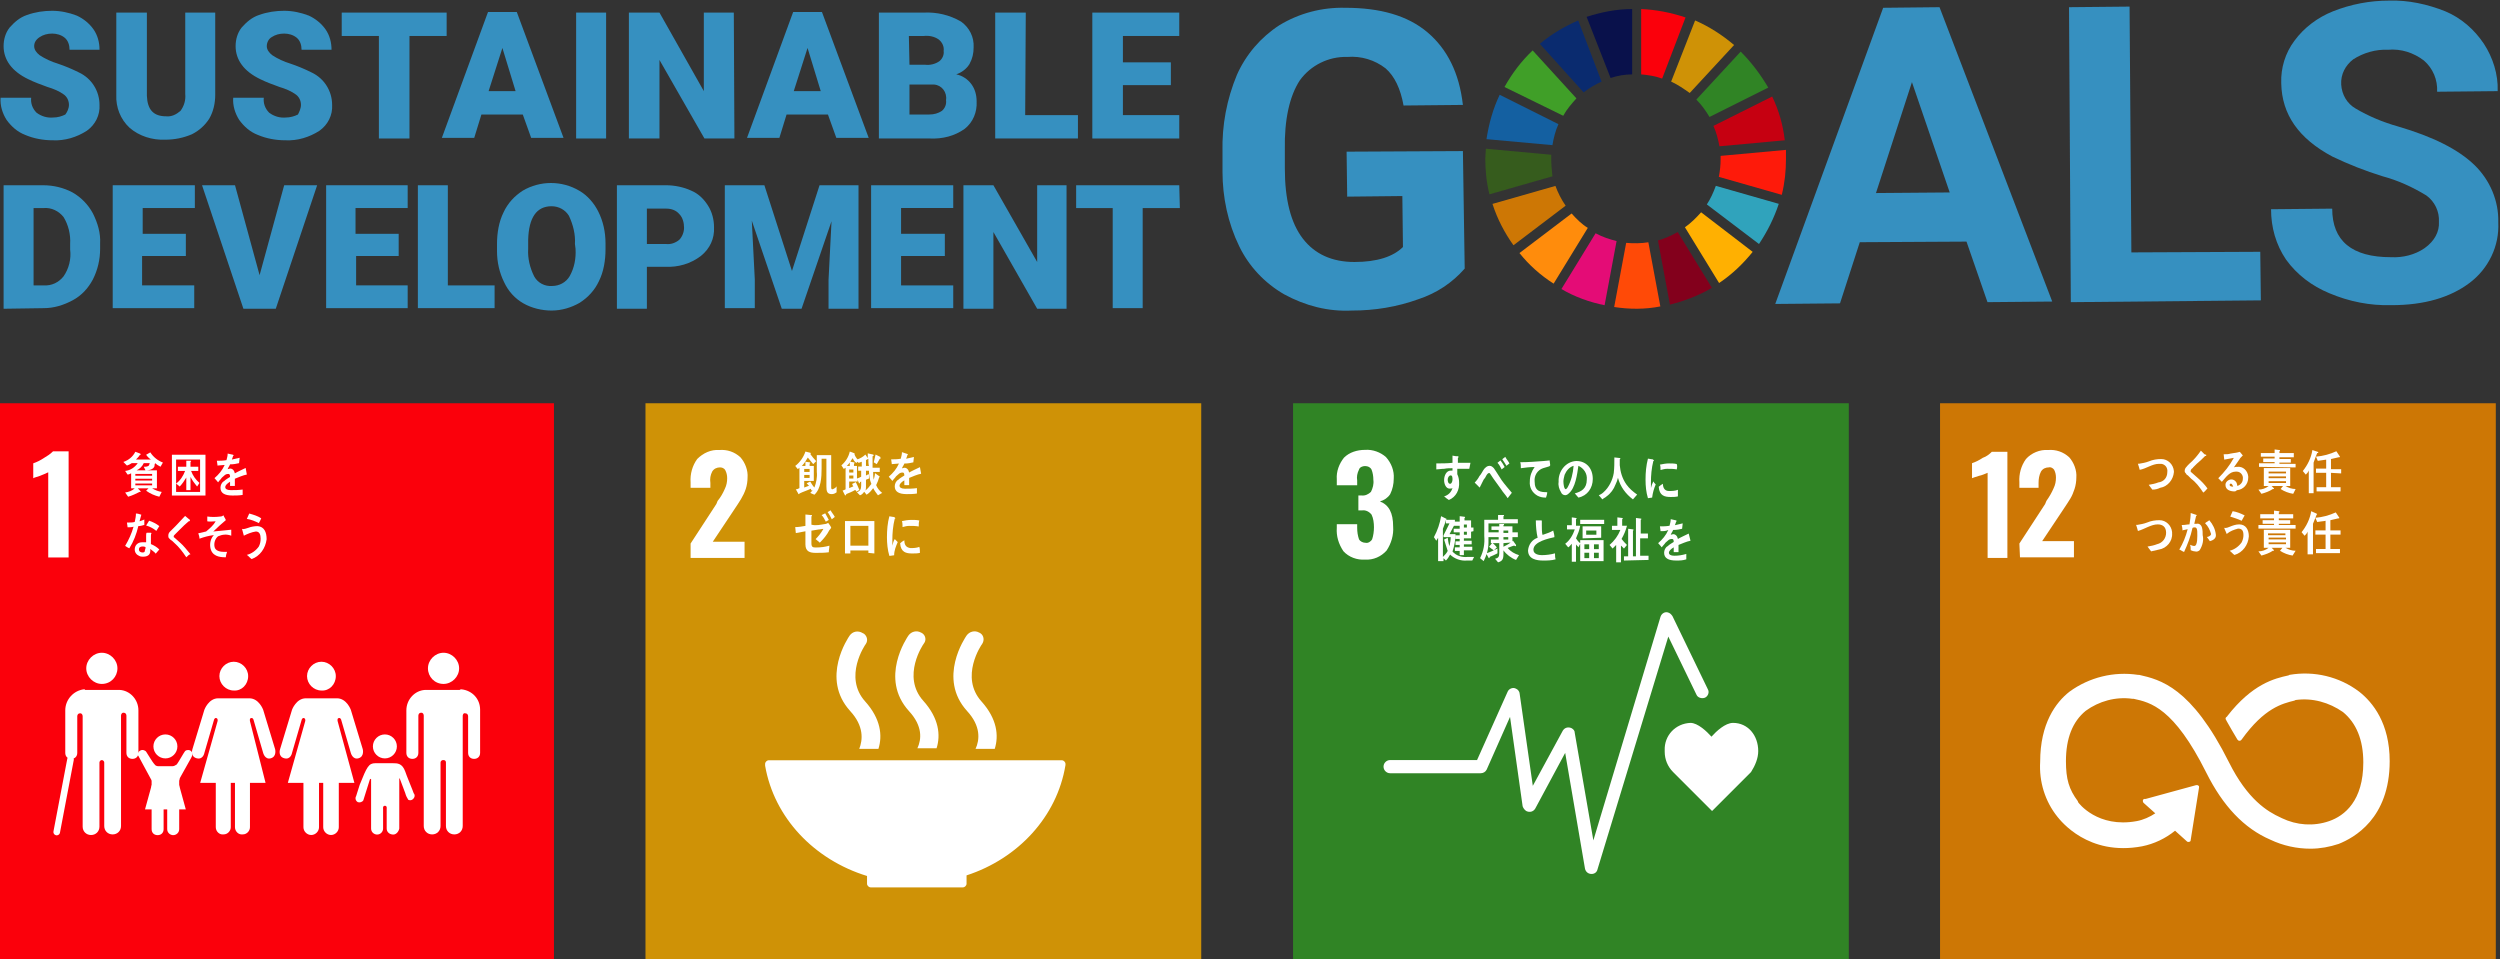 <?xml version="1.0" encoding="utf-8"?>
<!-- Generator: Adobe Illustrator 26.3.1, SVG Export Plug-In . SVG Version: 6.00 Build 0)  -->
<svg version="1.1" id="solution_sdgs" xmlns="http://www.w3.org/2000/svg" xmlns:xlink="http://www.w3.org/1999/xlink" x="0px"
	 y="0px" width="417px" height="160px" viewBox="0 0 417 160" style="enable-background:new 0 0 417 160;" xml:space="preserve">
<rect x="0" y="0" width="417" height="160" fill="#333333" stroke="none"/>
<style type="text/css">
	.st0{fill:#FB000B;}
	.st1{fill:#FFFFFF;}
	.st2{fill:none;stroke:#FFFFFF;stroke-width:1.104;stroke-linecap:round;stroke-miterlimit:10;}
	.st3{fill:#CF9206;}
	.st4{fill:#308425;}
	.st5{fill:#CD7705;}
	.st6{fill:#3690C0;}
	.st7{fill:#C60011;}
	.st8{fill:#FE1A0A;}
	.st9{fill:#30A3BC;}
	.st10{fill:#409F28;}
	.st11{fill:#365C1D;}
	.st12{fill:#FFB001;}
	.st13{fill:#FF8C0C;}
	.st14{fill:#1460A1;}
	.st15{fill:#83001C;}
	.st16{fill:#FF4A07;}
	.st17{fill:#E40C76;}
	.st18{fill:#09114B;}
	.st19{fill:#0A2B6F;}
</style>
<g id="sdgs_icon_1" transform="translate(46.535 114.324)">
	<g id="グループ_91" transform="translate(-46.535 -46.661)">
		<rect id="長方形_98" x="0" y="-0.4" class="st0" width="92.4" height="92.7"/>
		<g id="グループ_82" transform="translate(5.546 8.117)">
			<path id="パス_44" class="st1" d="M2.5,3C2.1,3.2,1.6,3.4,1.1,3.6C0.5,3.8,0.1,3.9,0,4V1.5c0.6-0.2,1.2-0.5,1.8-0.9
				C2.3,0.3,2.8,0,3.3-0.5h2.6v17.7H2.5V3z"/>
		</g>
		<g id="グループ_83" transform="translate(68.282 41.917)">
			<path id="パス_45" class="st1" d="M3.1,1.9c0-1.4,1.2-2.6,2.6-2.6c1.4,0,2.6,1.2,2.6,2.6c0,1.4-1.2,2.6-2.6,2.6
				C4.2,4.5,3.1,3.3,3.1,1.9"/>
			<path id="パス_46" class="st1" d="M8.7,5.4c1.8,0.2,3.1,1.6,3.1,3.4V16c0,0.6-0.4,1-1,1c-0.6,0-1-0.4-1-1c0,0,0,0,0-0.1V9.9
				c0-0.2-0.1-0.5-0.5-0.5C9,9.3,8.9,9.7,8.9,9.8v18.4c0,0.8-0.6,1.4-1.4,1.4c-0.8,0-1.4-0.6-1.4-1.4V17.6c0-0.2-0.1-0.4-0.4-0.4
				c0,0,0,0-0.1,0l0,0c-0.2,0-0.4,0.2-0.4,0.4c0,0,0,0,0,0v10.6c0,0.8-0.6,1.4-1.4,1.4c-0.8,0-1.4-0.6-1.4-1.4c0,0,0,0,0,0V9.8
				c0-0.2-0.1-0.5-0.4-0.5c-0.4,0-0.5,0.3-0.5,0.5V16c0,0.6-0.4,1-1,1c-0.6,0-1-0.4-1-1c0,0,0,0,0-0.1V8.9c0-1.8,1.4-3.3,3.1-3.4
				c0.1,0,0.1,0,0.2,0h5.6C8.5,5.4,8.6,5.4,8.7,5.4"/>
		</g>
		<g id="グループ_84" transform="translate(46.913 43.415)">
			<path id="パス_47" class="st1" d="M9.1,1.7c0-1.3-1.1-2.4-2.4-2.4c-1.3,0-2.4,1.1-2.4,2.4c0,1.3,1.1,2.4,2.4,2.4c0,0,0,0,0,0
				C8,4.2,9.1,3.1,9.1,1.7"/>
			<path id="パス_48" class="st1" d="M1.8,7.3l-2,6.6c0,0-0.4,1.2,0.7,1.5s1.3-0.9,1.3-0.9L3.4,9c0,0,0.1-0.4,0.4-0.3S4,9.2,4,9.2
				L1.1,19.5h2.6v7.4c0,0.7,0.6,1.3,1.3,1.3c0.7,0,1.3-0.6,1.3-1.3v-7.4H7v7.4c0,0.7,0.6,1.3,1.3,1.3c0.7,0,1.3-0.6,1.3-1.3v-7.4
				h2.6L9.4,9.2c0,0-0.1-0.5,0.2-0.5C9.9,8.6,10,9,10,9l1.6,5.5c0,0,0.3,1.2,1.3,0.9s0.7-1.5,0.7-1.5l-2-6.6c0,0-0.7-1.9-2.3-1.9
				H4.1C2.5,5.4,1.8,7.3,1.8,7.3"/>
		</g>
		<g id="グループ_85" transform="translate(32.193 43.415)">
			<path id="パス_49" class="st1" d="M9.2,1.7c0-1.3-1.1-2.4-2.4-2.4c-1.3,0-2.4,1.1-2.4,2.4c0,1.3,1.1,2.4,2.4,2.4
				C8.1,4.2,9.2,3.1,9.2,1.7"/>
			<path id="パス_50" class="st1" d="M1.9,7.3l-2,6.6c0,0-0.4,1.2,0.7,1.5s1.3-0.9,1.3-0.9L3.5,9c0,0,0.1-0.4,0.4-0.3
				s0.2,0.5,0.2,0.5L1.2,19.5h2.6v7.4c0,0.7,0.6,1.3,1.3,1.2c0.7,0,1.2-0.6,1.2-1.2v-7.4h0.7v7.4c0,0.7,0.6,1.3,1.3,1.2
				c0.7,0,1.2-0.6,1.2-1.2v-7.4h2.6L9.5,9.2c0,0-0.1-0.5,0.2-0.5C10,8.6,10.1,9,10.1,9l1.6,5.5c0,0,0.3,1.2,1.3,0.9s0.7-1.5,0.7-1.5
				l-2-6.6c0,0-0.7-1.9-2.3-1.9H4.2C2.6,5.4,1.9,7.3,1.9,7.3"/>
		</g>
		<g id="グループ_86" transform="translate(59.699 55.54)">
			<path id="パス_51" class="st1" d="M4.5,3.3c1.1,0,2-0.9,2-2c0-1.1-0.9-2-2-2c-1.1,0-2,0.9-2,2C2.5,2.4,3.4,3.3,4.5,3.3
				C4.5,3.3,4.5,3.3,4.5,3.3"/>
			<path id="パス_52" class="st1" d="M-0.3,9.6c-0.2,0.3-0.1,0.8,0.3,1c0,0,0,0,0,0c0.3,0.1,0.7,0,0.9-0.3l1.1-3.5
				c0,0,0.2-0.2,0.2,0V15h0c0,0.6,0.5,1,1,1c0.6,0,1-0.5,1-1v-3.3c0,0-0.1-0.5,0.3-0.5s0.3,0.5,0.3,0.5V15c0,0.6,0.5,1,1.1,1
				c0.5,0,0.9-0.5,1-1V6.7C6.9,6.5,7,6.7,7,6.7l0.9,2.4C8,9.5,8.2,9.9,8.4,10.2c0.4,0.2,0.8,0,1-0.4c0,0,0,0,0,0
				c0.1-0.2,0.1-0.5-0.1-0.7l0,0c0-0.1-1.3-3.2-1.4-3.6C7.4,4.1,6.6,4.1,5.8,4.1c-0.8,0-1.3,0-1.3,0s-0.5,0-1.6,0
				c-1.1,0-1.4,0.6-2.6,3.6C0.2,8.1-0.3,9.5-0.3,9.6L-0.3,9.6z"/>
		</g>
		<g id="グループ_88" transform="translate(9.561 41.917)">
			<g id="グループ_87" transform="translate(1.426)">
				<path id="パス_53" class="st1" d="M8.6,1.9c0-1.4-1.2-2.6-2.6-2.6c-1.4,0-2.6,1.2-2.6,2.6c0,1.4,1.2,2.6,2.6,2.6
					C7.5,4.5,8.6,3.3,8.6,1.9"/>
				<path id="パス_54" class="st1" d="M3,5.4C1.3,5.6-0.1,7.1-0.1,8.9V16c0,0.6,0.4,1,1,1s1-0.4,1-1V9.9c0-0.2,0.1-0.5,0.5-0.5
					c0.3,0,0.4,0.3,0.4,0.5v18.4c0,0.8,0.6,1.4,1.4,1.4c0.8,0,1.4-0.6,1.4-1.4c0,0,0,0,0,0V17.6c0-0.2,0.2-0.4,0.4-0.4c0,0,0,0,0,0
					l0,0c0.2,0,0.4,0.2,0.4,0.4c0,0,0,0,0,0v10.6c0,0.8,0.6,1.4,1.4,1.4c0.8,0,1.4-0.6,1.4-1.4V9.8c0-0.2,0.1-0.5,0.4-0.5
					c0.4,0,0.5,0.3,0.5,0.5V16c0,0.6,0.4,1,1,1c0.6,0,1-0.4,1-1V8.9c0-1.8-1.4-3.3-3.1-3.4c-0.1,0-0.1,0-0.2,0H3.2
					C3.2,5.4,3.1,5.4,3,5.4"/>
			</g>
			<line id="線_1" class="st2" x1="2.2" y1="17.1" x2="-0.1" y2="29.2"/>
		</g>
		<g id="グループ_89" transform="translate(23.19 55.54)">
			<path id="パス_55" class="st1" d="M1.2,2.2C1,1.9,0.5,1.8,0.2,2C0,2.1-0.2,2.3-0.2,2.6c0,0.1,0,0.2,0.1,0.3l2,3.7
				C2,6.8,2.1,6.9,2.1,7.1v8l0,0c0,0.6,0.4,1,1,1s1-0.4,1-1v-3.1c0,0-0.1-0.4,0.3-0.4s0.3,0.4,0.3,0.4v3.1c0,0.6,0.5,1,1,1
				c0.5,0,1-0.4,1-1v-8c0-0.2,0.1-0.3,0.1-0.5l1.9-3.4C8.8,3,8.9,2.8,8.9,2.6c0-0.4-0.3-0.7-0.7-0.7C7.9,1.9,7.7,2,7.6,2.2h0
				c-0.1,0.1-1,1.7-1.3,2.1C6.1,4.4,5.9,4.6,5.6,4.6H3.2c-0.2,0-0.5-0.1-0.6-0.3C2.2,3.9,1.3,2.3,1.2,2.2L1.2,2.2z"/>
			<path id="パス_56" class="st1" d="M4.4,3.3c1.1,0,2-0.9,2-2c0-1.1-0.9-2-2-2c-1.1,0-2,0.9-2,2l0,0C2.4,2.4,3.3,3.3,4.4,3.3
				C4.4,3.3,4.4,3.3,4.4,3.3"/>
			<path id="パス_57" class="st1" d="M4.4,6.1l2.3,1.7l1.1,4H1l1.1-4L4.4,6.1z"/>
		</g>
		<g id="グループ_90" transform="translate(20.774 8.191)">
			<path id="パス_58" class="st1" d="M6,2C5.6,1.8,5.3,1.6,5.1,1.4C5,1.6,5,1.7,5,1.9C4.8,2.5,4,2.6,3.5,2.6L3.2,2
				C3.5,2,4,2,4.1,1.7c0-0.1,0.1-0.2,0.1-0.3h-1C3,1.9,2.5,2.4,2,2.6h3.4v3H4.6c0.5,0.3,1,0.5,1.6,0.6L5.8,7C5,6.8,4.3,6.5,3.6,6
				l0.4-0.4H2.2L2.6,6c0,0,0.1,0.1,0.1,0.1c0,0.1-0.1,0.1-0.1,0.1c0,0-0.1,0-0.1,0C1.9,6.5,1.3,6.8,0.6,7L0.1,6.3
				C0.7,6.2,1.3,6,1.7,5.6H1.1V3.1C0.9,3.2,0.7,3.3,0.5,3.3L0.1,2.7c0.9-0.1,1.6-0.6,2.1-1.3h-1C0.9,1.6,0.7,1.7,0.4,1.8l-0.6-0.6
				c0.9-0.3,1.6-0.9,2-1.7l0.8,0.3c0,0,0.1,0.1,0.1,0.1c0,0.1-0.1,0.1-0.2,0.2C2.4,0.3,2.1,0.6,1.9,0.8h2.5C4.1,0.6,3.8,0.3,3.6,0
				l0.7-0.4c0.5,0.8,1.3,1.4,2.1,1.7L6,2z M4.6,3.2H1.8v0.3h2.8V3.2z M4.6,4H1.8v0.3h2.8V4z M4.6,4.8H1.8v0.3h2.8V4.8z"/>
			<path id="パス_59" class="st1" d="M7.9,6.9V0h5.6v6.8H7.9z M12.6,0.8h-4v5.4h4L12.6,0.8z M12.1,5.3c-0.4-0.5-0.8-1-1.1-1.6v2.2
				h-0.7V3.8C10,4.3,9.6,4.9,9.2,5.3L8.6,4.8c0.7-0.5,1.2-1.3,1.5-2.1H8.9V2h1.4V1L11,1c0.1,0,0.1,0,0.1,0.1c0,0-0.1,0.1-0.1,0.1V2
				h1.3v0.7h-1.2c0.3,0.8,0.8,1.5,1.4,2L12.1,5.3z"/>
			<path id="パス_60" class="st1" d="M20.4,3.3C20.4,3.3,20.4,3.3,20.4,3.3c-0.6,0.1-1.5,0.5-2,0.7v1.2l-0.8,0c0-0.1,0-0.2,0-0.4
				V4.5c-0.5,0.3-0.8,0.6-0.8,0.9c0,0.3,0.3,0.5,0.9,0.5c0.7,0,1.3,0,2-0.1l0,0.9c-0.6,0.1-1.2,0.1-1.7,0.1c-1.3,0-2-0.4-2-1.3
				c0-0.4,0.2-0.9,0.6-1.1c0.3-0.3,0.7-0.5,1-0.7c0-0.4-0.1-0.5-0.3-0.5c-0.3,0-0.5,0.1-0.7,0.3c-0.2,0.2-0.4,0.3-0.5,0.5
				c-0.3,0.3-0.4,0.5-0.5,0.6c-0.1-0.1-0.3-0.4-0.6-0.7c0.7-0.6,1.3-1.3,1.7-2.2c-0.4,0-0.8,0.1-1.2,0.1c0-0.3-0.1-0.6-0.1-0.8
				c0.5,0,1,0,1.6-0.1c0.1-0.4,0.2-0.7,0.2-1.1L18.1,0c0,0,0.1,0.1,0.1,0.1c0,0,0,0.1-0.1,0.1c0,0.1-0.1,0.3-0.2,0.6
				c0.4-0.1,0.9-0.2,1.3-0.3l-0.1,0.9c-0.4,0.1-0.9,0.2-1.5,0.2c-0.1,0.3-0.3,0.5-0.4,0.8c0.1,0,0.3-0.1,0.4-0.1
				c0.4,0,0.7,0.3,0.8,0.8c0.5-0.3,1.2-0.6,1.8-0.9L20.4,3.3C20.5,3.3,20.5,3.3,20.4,3.3z"/>
			<path id="パス_61" class="st1" d="M3.3,11.7c-0.3,0.1-0.7,0.2-1,0.2c-0.3,1.3-0.8,2.6-1.5,3.7c-0.3-0.1-0.5-0.3-0.7-0.4
				c0.6-1,1.1-2.1,1.4-3.2c-0.3,0.1-0.7,0.1-1,0.1c0-0.3-0.1-0.6-0.1-0.8c0.1,0,0.2,0,0.4,0c0.3,0,0.6,0,0.9-0.1
				c0.1-0.5,0.2-0.9,0.2-1.4c0.3,0,0.6,0.1,0.9,0.2c-0.1,0.4-0.2,0.7-0.3,1.1c0.3-0.1,0.6-0.2,0.8-0.3C3.3,11.1,3.3,11.4,3.3,11.7z
				 M5.2,16.5C5,16.2,4.6,16,4.3,15.7c0,0.1,0,0.2,0,0.3c0,0.8-0.6,1-1.2,1c-0.2,0-0.4,0-0.6-0.1c-0.5-0.2-0.8-0.6-0.8-1.1
				c0-0.7,0.5-1.2,1.2-1.2c0,0,0,0,0.1,0c0.2,0,0.4,0,0.6,0c0-0.4,0-0.7,0-1.1c0-0.2,0-0.4,0.1-0.5h0.6c0,0,0.2,0,0.2,0.1
				c0,0,0,0,0,0c-0.1,0.1-0.1,0.3-0.1,0.5c0,0.4,0,0.8,0,1.3c0.5,0.2,1,0.5,1.4,0.9C5.6,16,5.4,16.3,5.2,16.5L5.2,16.5z M3.5,15.4
				c-0.2-0.1-0.3-0.1-0.5-0.1c-0.3,0-0.6,0.1-0.6,0.5c0,0.4,0.4,0.5,0.6,0.5c0.3,0,0.4-0.1,0.4-0.4C3.5,15.7,3.5,15.6,3.5,15.4
				L3.5,15.4z M5.3,12.7c-0.5-0.4-1-0.7-1.7-0.9L4.1,11c0.6,0.2,1.2,0.5,1.7,0.9L5.3,12.7z"/>
			<path id="パス_62" class="st1" d="M10.3,17.1c-0.6-0.9-1.2-1.7-2-2.4c-0.2-0.2-0.4-0.4-0.6-0.5c-0.1-0.1-0.2-0.2-0.3-0.3
				c-0.1-0.1-0.1-0.3-0.1-0.4c0-0.3,0.1-0.5,0.3-0.7c0.3-0.3,0.7-0.7,1-1c0.5-0.5,1-1.1,1.5-1.6c0.2,0.2,0.4,0.3,0.6,0.5
				c0.1,0.1,0.2,0.1,0.2,0.2c0,0,0,0,0,0.1c0,0.1-0.2,0.1-0.2,0.1c-0.5,0.4-0.9,0.8-1.4,1.3c-0.2,0.2-0.4,0.4-0.6,0.6
				c-0.1,0.1-0.2,0.2-0.3,0.3c-0.1,0.1-0.2,0.2-0.2,0.3c0,0.1,0,0.2,0.1,0.2c0.3,0.3,0.6,0.5,0.9,0.8c0.7,0.6,1.2,1.3,1.8,2
				C10.8,16.6,10.6,16.8,10.3,17.1z"/>
			<path id="パス_63" class="st1" d="M15.6,13.6c-0.5,0.4-0.7,1.1-0.6,1.7c0.1,0.8,1.1,0.9,1.6,0.9c0.2,0,0.3,0,0.5,0
				c-0.1,0.3-0.2,0.6-0.2,0.9h-0.1c-1,0-2.3-0.2-2.5-1.7c-0.1-0.7,0.1-1.5,0.6-2c-0.8,0.1-1.6,0.3-2.4,0.6c0-0.3-0.1-0.6-0.2-0.9
				c0.4-0.1,0.9-0.2,1.3-0.3c0.6-0.5,1.2-1,1.6-1.7c-0.5,0-1,0.1-1.4,0c0-0.3,0-0.6,0-0.8c0.7,0.1,1.4,0.1,2.2,0
				c0.2,0,0.4-0.1,0.5-0.2c0.1,0.3,0.3,0.5,0.4,0.8c-0.7,0.6-1.4,1.2-2.1,1.9c1-0.1,2-0.2,3-0.3c0,0.3,0,0.6,0,1
				C17,13.2,16.3,13.3,15.6,13.6z"/>
			<path id="パス_64" class="st1" d="M21.2,17.4c-0.3-0.2-0.5-0.5-0.8-0.7c0.8-0.2,1.5-0.7,2-1.4c0.2-0.4,0.3-0.8,0.3-1.3
				c0-0.7-0.2-1.2-0.8-1.2c-0.7,0.1-1.4,0.4-2,0.7c0-0.1-0.3-1-0.3-1.1c0-0.1,0.1,0,0.1,0c0.3,0,0.6-0.1,0.9-0.2
				c0.5-0.2,1.1-0.3,1.6-0.3c1.1,0.1,1.5,1,1.5,2.2C23.5,15.6,22.6,16.9,21.2,17.4z M22.4,11.4c-0.6-0.3-1.3-0.6-2-0.7
				c0.1-0.3,0.3-0.6,0.4-0.9c0.7,0.2,1.4,0.4,2,0.8C22.7,10.8,22.6,11.1,22.4,11.4L22.4,11.4z"/>
		</g>
	</g>
</g>
<g id="sdgs_icon_2" transform="translate(155.127 114.324)">
	<g id="グループ_81" transform="translate(-46.661 -46.661)">
		<rect id="長方形_97" x="-0.8" y="-0.4" class="st3" width="92.7" height="92.7"/>
		<g id="グループ_78" transform="translate(7.526 7.898)">
			<path id="パス_33" class="st1" d="M-0.8,15.1l4.3-6.6L3.7,8C4.2,7.4,4.6,6.7,4.9,6c0.3-0.6,0.4-1.2,0.4-1.8
				c0-0.5-0.1-0.9-0.3-1.3C4.8,2.5,4.4,2.4,4.1,2.4c-0.5,0-1,0.2-1.3,0.7C2.5,3.7,2.4,4.3,2.5,5v0.8h-3.3V4.9
				C-0.9,3.5-0.5,2.1,0.3,1C1.3,0,2.6-0.6,4-0.5c1.3-0.1,2.5,0.3,3.5,1.2c0.8,0.9,1.3,2.2,1.2,3.4c0,0.6-0.1,1.3-0.3,1.9
				C8.2,6.6,7.9,7.2,7.6,7.7c-0.3,0.5-0.7,1.1-1.3,2l-3.4,5.1h5.3v2.7h-9V15.1z"/>
		</g>
		<g id="グループ_79" transform="translate(20.055 38.35)">
			<path id="パス_34" class="st1" d="M16.1,40.1v1.3c0,0,0,0,0,0c0,0,0,0,0,0c0,0.3,0.3,0.6,0.6,0.6h0h0h15.4h0h0
				c0.3,0,0.6-0.3,0.6-0.6l0,0l0,0V40c8.6-2.8,15.1-9.8,16.5-18.4c0,0,0,0,0-0.1c0,0,0-0.1,0-0.1c0-0.3-0.3-0.6-0.6-0.6c0,0,0,0,0,0
				H-0.3c-0.3,0-0.6,0.3-0.6,0.6c0,0,0,0,0,0l0,0.3C0.6,30.4,7.3,37.4,16.1,40.1"/>
			<path id="パス_35" class="st1" d="M32.7,0c-0.2,0.3-4.9,7.1,0.1,12.6c2.3,2.5,2.1,4.8,1.4,6.3h3.2c0.7-2.2,0.4-5-2.2-7.9
				c-3.7-4.1,0-9.5,0.1-9.6C35.7,0.8,35.6,0,35-0.4c-0.1,0-0.1-0.1-0.2-0.1C34.1-0.9,33.2-0.7,32.7,0"/>
			<path id="パス_36" class="st1" d="M24.5,18.8h3.2c0.7-2.2,0.4-5-2.2-7.9c-3.7-4.1,0-9.5,0.1-9.6C26,0.8,25.9,0,25.3-0.4
				c-0.1,0-0.1-0.1-0.2-0.1C24.4-0.9,23.5-0.7,23,0c-0.2,0.3-4.9,7.1,0.1,12.6C25.4,15.1,25.2,17.3,24.5,18.8"/>
			<path id="パス_37" class="st1" d="M13.2,0C13,0.3,8.3,7.1,13.3,12.6c2.3,2.5,2.1,4.8,1.5,6.3H18c0.7-2.2,0.4-5-2.2-7.9
				c-3.7-4.1,0-9.5,0.1-9.6c0.4-0.6,0.2-1.3-0.3-1.7c-0.1,0-0.1-0.1-0.2-0.1C14.6-0.9,13.7-0.7,13.2,0"/>
		</g>
		<g id="グループ_80" transform="translate(25.078 8.056)">
			<path id="パス_38" class="st1" d="M20.1,3.3C20.1,3.3,20,3.3,20.1,3.3c-0.6,0.1-1.5,0.5-2,0.7v1.2l-0.8,0c0-0.1,0-0.2,0-0.4
				V4.4c-0.5,0.3-0.8,0.6-0.8,0.9c0,0.3,0.3,0.5,0.9,0.5c0.7,0,1.3,0,2-0.1l0,0.9c-0.6,0.1-1.2,0.1-1.7,0.1c-1.3,0-2-0.4-2-1.3
				c0-0.4,0.2-0.9,0.6-1.1c0.3-0.3,0.7-0.5,1-0.7c0-0.4-0.1-0.5-0.3-0.5c-0.3,0-0.5,0.1-0.7,0.3c-0.2,0.2-0.4,0.3-0.5,0.5
				c-0.3,0.3-0.4,0.5-0.5,0.6c-0.1-0.1-0.3-0.4-0.6-0.7c0.7-0.6,1.3-1.3,1.7-2.2c-0.4,0-0.8,0.1-1.2,0.1c0-0.3-0.1-0.6-0.1-0.8
				c0.5,0,1,0,1.6-0.1c0.1-0.4,0.2-0.7,0.2-1.1L17.8,0c0,0,0.1,0.1,0.1,0.1c0,0,0,0.1-0.1,0.1c0,0.1-0.1,0.3-0.2,0.6
				c0.4-0.1,0.9-0.2,1.3-0.3l-0.1,0.9c-0.4,0.1-0.9,0.2-1.5,0.2c-0.1,0.3-0.3,0.5-0.4,0.8c0.1,0,0.3-0.1,0.4-0.1
				c0.4,0,0.7,0.3,0.8,0.8c0.5-0.3,1.2-0.6,1.8-0.9L20.1,3.3C20.2,3.3,20.2,3.3,20.1,3.3z"/>
			<path id="パス_39" class="st1" d="M6,6.4C5.7,6.6,5.5,6.7,5.2,6.7c-0.8,0-0.9-0.5-0.9-1.3c0-1.5,0-3,0-4.6H3.5v1.6
				c0,1.5-0.1,3.4-1.2,4.4L1.6,6.5C1.8,6.3,1.9,6.2,2,6L1.8,6.1C1.8,6,1.7,5.9,1.7,5.8C1.1,6.1,0.4,6.3-0.2,6.6c0,0,0,0.1-0.1,0.1
				c-0.1,0-0.1,0-0.1-0.1l-0.4-0.7c0.2,0,0.4-0.1,0.6-0.2V2.3c-0.1,0.1-0.2,0.2-0.3,0.2L-0.9,2c0.8-0.6,1.4-1.5,1.7-2.4l0.8,0.2
				c0,0,0.1,0,0.1,0.1c0,0,0,0.1-0.1,0.1c0.3,0.4,0.6,0.8,1,1.2L2.1,1.7C1.8,1.3,1.5,1,1.2,0.6c-0.3,0.5-0.6,1-1,1.4h0.6V1.3
				l0.7,0.1c0.1,0,0.1,0,0.1,0.1c0,0.1-0.1,0.1-0.1,0.1V2h0.7v2.5H0.6v1.1c0.3-0.1,0.5-0.2,0.8-0.3C1.2,5.1,1.1,5,1,4.9
				c0.2-0.1,0.4-0.2,0.6-0.3c0.2,0.3,0.4,0.7,0.7,1c0.3-0.8,0.5-1.7,0.4-2.6c0-0.9,0-1.9,0-2.8h2.4c0,1.8,0,3.6,0,5.3
				c0,0.2,0,0.4,0.2,0.4C5.6,5.8,5.9,5.6,6,5.4L6,6.4z M1.5,2.5H0.6V3h0.9V2.5z M1.5,3.5H0.6V4h0.9V3.5z"/>
			<path id="パス_40" class="st1" d="M12.9,6.9c-0.3-0.4-0.6-0.8-0.8-1.2c-0.3,0.4-0.6,0.8-1.1,1.1l-0.4-0.5
				c-0.2,0.3-0.4,0.5-0.7,0.6L9.4,6.4c0.5-0.2,0.7-0.5,0.7-1.1c0-0.2,0-0.5,0-0.7L9.9,4.7c0,0.1,0,0.2-0.1,0.2c0,0-0.1,0-0.1-0.1
				L9.5,4.3v0.3H8.1v1.1c0.2-0.1,0.5-0.2,0.7-0.3C8.7,5.3,8.6,5.1,8.6,5l0.6-0.3c0.2,0.4,0.4,0.8,0.6,1.3L9.3,6.3
				c0-0.1-0.1-0.2-0.2-0.3c-0.5,0.3-1,0.5-1.5,0.7c0,0.1,0,0.2-0.1,0.2c0,0-0.1,0-0.1,0L7,6.1C7.1,6.1,7.3,6,7.5,5.9V2.3
				C7.4,2.4,7.3,2.4,7.2,2.5L6.8,1.9C7.5,1.3,8,0.5,8.2-0.4l0.8,0.3c0,0,0,0,0,0.1c0,0,0,0,0,0.1c0.1,0.3,0.3,0.6,0.5,0.8
				c0.5-0.2,0.9-0.4,1.3-0.8c0.1,0.2,0.3,0.4,0.4,0.6c0-0.2,0-0.5,0-0.7v-0.1l0.9,0.2c0,0,0.1,0.1,0.1,0.1c0,0.1-0.1,0.1-0.2,0.2
				c0,0.6,0,1.1,0,1.7v0.2h1.2v0.7h-1.1c0,0.5,0,0.9,0.1,1.3c0.1-0.4,0.2-0.8,0.2-1.1l0.7,0.5c0,0,0.1,0.1,0.1,0.1
				c0,0.1-0.1,0.1-0.1,0.1c-0.1,0.4-0.3,0.9-0.5,1.3c0.2,0.5,0.5,0.9,1,1.3L12.9,6.9z M8.2,1.4C8.1,1.6,7.9,1.8,7.7,2h0.5V1.4z
				 M8.1,2.6v0.5h0.7l0-0.5H8.1z M8.8,3.6H8.1v0.5h0.7V3.6z M10.1,2.8H9.6V2.1h0.6V1.3C10,1.4,9.8,1.4,9.7,1.5L9.5,1.3L9.3,1.5
				C9,1.3,8.8,1,8.7,0.7C8.5,0.9,8.4,1.1,8.3,1.3l0.6,0.1c0,0,0.1,0,0.1,0.1S9,1.6,8.9,1.6V2h0.5v2.1C9.7,4,9.9,3.9,10.1,3.8
				L10.1,2.8z M11.4,2.8h-0.5v0.8c0.2-0.1,0.3-0.2,0.5-0.2l0,0.7c-0.2,0.1-0.3,0.1-0.5,0.2v1.2c0,0.2,0,0.4-0.1,0.6
				c0.4-0.3,0.7-0.7,1-1.1C11.5,4.3,11.4,3.5,11.4,2.8z M11.3,0.8L11.3,0.8C11.1,0.9,11,1,10.9,1v1h0.5C11.3,1.7,11.3,1.2,11.3,0.8z
				 M13.2,0.8c-0.2,0.3-0.3,0.6-0.5,0.9l-0.5-0.3c0.1-0.4,0.2-0.9,0.3-1.3l0.8,0.4c0,0,0,0.1,0,0.1C13.4,0.8,13.3,0.8,13.2,0.8
				L13.2,0.8z"/>
			<path id="パス_41" class="st1" d="M5.1,12.3c-0.1,0.2-0.2,0.3-0.3,0.4c-0.4,0.8-1,1.5-1.6,2.1c-0.2-0.2-0.5-0.4-0.7-0.6
				c0.5-0.5,0.9-1,1.3-1.7c-0.3,0-0.5,0.1-0.8,0.1c-0.4,0.1-0.8,0.1-1.2,0.2c0,0.3,0,0.6,0,0.9v1.2c0,0.7,0.3,0.7,0.8,0.7
				c0.8,0,1.5-0.1,2.2-0.3c0,0.4-0.1,0.7-0.1,1.1c-0.7,0.1-1.5,0.1-2.2,0.1c-0.9,0-1.7-0.2-1.7-1.4v-2.2c-0.5,0.1-1.1,0.2-1.6,0.3
				c0-0.3-0.1-0.7-0.1-1c0.6,0,1.1-0.1,1.7-0.2v-1.9l1,0.1c0.1,0,0.1,0,0.1,0.1c0,0.1-0.1,0.1-0.1,0.1c0,0.5,0,0.9,0,1.4
				C2.6,12,3.3,11.8,4,11.7c0.2,0,0.4-0.1,0.6-0.2C4.8,11.8,5,12,5.1,12.3C5.2,12.3,5.2,12.3,5.1,12.3z M4.2,11.3
				c-0.2-0.4-0.4-0.8-0.7-1.1l0.6-0.3c0.2,0.4,0.4,0.7,0.6,1.1L4.2,11.3z M5.2,10.9C5,10.5,4.8,10.1,4.5,9.7l0.5-0.3
				c0.2,0.4,0.5,0.7,0.7,1.1L5.2,10.9z"/>
			<path id="パス_42" class="st1" d="M11.3,16.5v-0.4h-3v0.5H7.4c0-1.8,0-3.6,0-5.4c0.8,0,1.7,0,2.5,0c0.8,0,1.6,0,2.4,0
				c0,1.7,0,3.4,0,5.1v0.3L11.3,16.5z M11.3,12h-3v3.3h3V12z"/>
			<path id="パス_43" class="st1" d="M15.6,16.9c-0.2,0-0.5,0.1-0.8,0.1c-0.3-1-0.4-2.1-0.4-3.1c0-1.2,0.1-2.4,0.4-3.5l0.6,0.1
				c0.1,0,0.2,0,0.3,0.1c0,0,0.1,0.1,0.1,0.1c0,0.1-0.1,0.1-0.1,0.1c-0.3,1.2-0.4,2.4-0.4,3.6c0,0.3,0,0.6,0,0.9
				c0.1-0.4,0.2-0.8,0.4-1.1c0.2,0.2,0.3,0.3,0.5,0.5C15.9,15.4,15.6,16.1,15.6,16.9z M19.9,16.5c-0.4,0.1-0.8,0.1-1.3,0.1
				c-1,0-1.9-0.2-2-1.7c0.2-0.2,0.5-0.4,0.7-0.5c0,0.9,0.4,1.2,1,1.3c0.5,0,1,0,1.5-0.2C19.9,15.8,19.9,16.2,19.9,16.5z M19.7,12.1
				c-0.5-0.1-1.1-0.1-1.6-0.1c-0.4,0-0.7,0.1-1.1,0.2c0-0.3,0-0.7-0.1-1c0.5-0.1,1-0.2,1.6-0.2c0.4,0,0.9,0,1.3,0.1
				C19.7,11.4,19.7,11.7,19.7,12.1z"/>
		</g>
	</g>
</g>
<g id="sdgs_icon_3" transform="translate(263.844 114.324)">
	<g id="グループ_77" transform="translate(-46.661 -46.661)">
		<rect id="長方形_96" x="-1.5" y="-0.4" class="st4" width="92.7" height="92.7"/>
		<g id="グループ_73" transform="translate(7.394 7.875)">
			<path id="パス_18" class="st1" d="M-0.5,16.4c-0.8-1.2-1.2-2.5-1.1-3.9v-0.6h3.4v0.6c0,0.7,0.1,1.3,0.3,1.9
				c0.2,0.4,0.7,0.6,1.1,0.6c0.4,0.1,0.9-0.2,1.1-0.6c0.2-0.6,0.3-1.3,0.3-2c0-0.7-0.1-1.5-0.4-2.1C3.8,9.8,3.2,9.5,2.6,9.6
				c-0.2,0-0.4,0-0.6,0V7.1h0.5c0.6,0.1,1.2-0.2,1.6-0.6c0.3-0.6,0.5-1.3,0.4-2c0-0.6-0.1-1.2-0.3-1.7C4,2.4,3.6,2.2,3.1,2.2
				c-0.4,0-0.9,0.2-1,0.6C1.8,3.4,1.7,4,1.8,4.6v0.8h-3.4v-1c-0.1-1.3,0.4-2.6,1.2-3.6c0.9-0.9,2.2-1.3,3.5-1.3
				c1.3-0.1,2.6,0.4,3.5,1.2C7.5,1.7,8,3,7.9,4.3c0,0.9-0.2,1.8-0.6,2.6C6.9,7.5,6.3,7.9,5.6,8.1c1.5,0.6,2.2,1.9,2.2,4.2
				c0.1,1.4-0.3,2.8-1.1,4c-0.9,1-2.2,1.6-3.6,1.5C1.8,17.9,0.4,17.4-0.5,16.4z"/>
		</g>
		<g id="グループ_75" transform="translate(15.29 35.114)">
			<path id="パス_19" class="st1" d="M60.8,22.5c0-2.6-1.7-4.7-4.2-4.7c-1.3,0-2.8,1.4-3.6,2.3c-0.8-0.9-2.3-2.3-3.5-2.3
				c-2.5,0.1-4.4,2.1-4.3,4.6c0,0.1,0,0.1,0,0.2c0,1.3,0.5,2.5,1.4,3.4l0,0l6.5,6.5l6.5-6.5h0C60.3,24.9,60.8,23.7,60.8,22.5z"/>
			<g id="グループ_74">
				<path id="パス_20" class="st1" d="M33,43L33,43c-0.6,0-1-0.4-1.1-0.9l-3.3-19.3l-5,9.3c-0.3,0.5-0.9,0.7-1.5,0.4
					c-0.3-0.2-0.5-0.5-0.6-0.8l-2.1-14.9l-3.9,8.8c-0.2,0.4-0.6,0.6-1,0.6H-0.6c-0.6,0-1.1-0.5-1.1-1.1c0-0.6,0.5-1.1,1.1-1.1h14.5
					L19,12.6c0.2-0.5,0.9-0.8,1.4-0.5c0.3,0.1,0.6,0.5,0.6,0.8l2.2,15.4l5-9.2c0.3-0.5,0.9-0.7,1.5-0.4c0.3,0.2,0.5,0.4,0.5,0.8
					l3.1,17.9L44.5,0.1c0.2-0.6,0.8-0.9,1.3-0.7c0.3,0.1,0.5,0.3,0.7,0.6l5.9,12.2c0.3,0.5,0,1.2-0.5,1.4s-1.2,0-1.4-0.5l0,0
					l-4.7-9.7L34,42.2C33.9,42.7,33.5,43,33,43z"/>
			</g>
		</g>
		<g id="グループ_76" transform="translate(23.693 8.935)">
			<path id="パス_21" class="st1" d="M34.7,6.4c-0.2,0-0.5,0.1-0.7,0.1c-0.3-1-0.4-2-0.4-3.1c0-1.2,0.1-2.3,0.4-3.5L34.6,0
				c0.1,0,0.2,0,0.3,0.1c0,0,0.1,0.1,0.1,0.1c0,0.1,0,0.1-0.1,0.1c-0.3,1.2-0.4,2.4-0.4,3.6c0,0.3,0,0.6,0,0.9
				c0.1-0.4,0.2-0.7,0.4-1.1C35,3.9,35.1,4,35.3,4.2C35,4.9,34.8,5.6,34.7,6.4z M39,6.2c-0.4,0.1-0.8,0.1-1.2,0.1
				c-1,0-1.9-0.2-2-1.7c0.2-0.2,0.5-0.4,0.7-0.5c0,0.8,0.4,1.2,1,1.2c0.5,0,1,0,1.5-0.2C39,5.5,39,5.9,39,6.2L39,6.2z M38.8,1.7
				c-0.5-0.1-1-0.1-1.6-0.1c-0.4,0-0.7,0.1-1.1,0.2c0-0.3,0-0.7-0.1-0.9c0.5-0.1,1-0.2,1.5-0.2c0.4,0,0.9,0,1.3,0.1
				C38.9,1,38.9,1.4,38.8,1.7L38.8,1.7z"/>
			<path id="パス_22" class="st1" d="M4.2,1.6c-0.3,0-0.6,0-0.8,0c-0.4,0-0.8,0-1.2,0c0,0.3,0,0.6,0,0.9c0.2,0.4,0.3,0.9,0.3,1.3
				c0.1,1.3-0.5,2.5-1.7,3C0.5,6.6,0.2,6.4,0,6.2C0.7,6,1.2,5.5,1.4,4.8C1.3,4.9,1.1,4.9,0.9,4.9C0.3,4.9,0,4.1,0,3.5
				c0-0.8,0.4-1.6,1.1-1.6c0.1,0,0.2,0,0.3,0c0-0.1,0-0.3,0-0.4c-0.5,0-0.9,0-1.4,0.1c-0.5,0-0.9,0.1-1.3,0.1c0-0.3,0-0.6,0-1
				c0.9,0,1.8,0,2.7-0.1c0-0.4,0-0.8,0-1.2c0.2,0,0.4,0.1,0.6,0.1c0.1,0,0.2,0,0.3,0c0,0,0.1,0,0.1,0.1c0,0.1,0,0.1-0.1,0.2
				c0,0.3,0,0.6,0,0.8c0.7,0,1.4,0,2.1,0L4.2,1.6z M1.1,2.7c-0.3,0-0.5,0.4-0.5,0.7c0,0.3,0.1,0.7,0.4,0.7c0.3,0,0.4-0.5,0.4-0.7
				C1.4,3.1,1.4,2.7,1.1,2.7z"/>
			<path id="パス_23" class="st1" d="M10.6,6.5c-0.3-0.5-0.8-1-1.1-1.5C9.1,4.4,8.6,3.8,8.2,3.2C8.1,3,7.9,2.8,7.8,2.6
				C7.7,2.4,7.6,2.3,7.5,2.3C7.3,2.3,7.1,2.6,7,2.8C6.9,3,6.8,3.2,6.6,3.4C6.4,3.8,6.2,4.2,6,4.6v0c0,0.1,0,0.1-0.1,0.1L5.1,3.9
				c0.3-0.3,0.6-0.7,0.8-1.1C6.2,2.5,6.4,2,6.7,1.6C7,1.3,7.2,1.1,7.6,1.1c0.3,0,0.5,0.2,0.7,0.4c0.1,0.2,0.3,0.4,0.4,0.6
				C9,2.6,9.3,3,9.6,3.5c0.5,0.7,1.2,1.5,1.7,2.1L10.6,6.5z M9.6,1.7C9.4,1.3,9.2,0.9,8.9,0.6l0.5-0.4c0.3,0.4,0.5,0.7,0.7,1.1
				L9.6,1.7z M10.4,1.1C10.2,0.8,10,0.4,9.7,0l0.5-0.4c0.2,0.4,0.5,0.7,0.7,1.1L10.4,1.1z"/>
			<path id="パス_24" class="st1" d="M17.5,1.2c-0.3,0.1-0.7,0.2-1,0.3c-0.9,0.3-1.5,1.2-1.4,2.2c0,1.7,1,1.8,2.1,1.8
				c0,0.3-0.1,0.6-0.2,0.9h-0.1c-0.5,0-0.9-0.1-1.3-0.3c-0.9-0.5-1.4-1.4-1.3-2.4c0-0.9,0.3-1.7,0.8-2.4c-0.8,0-1.6,0.1-2.3,0.2
				c0-0.4,0-0.7-0.1-1c1.3,0,2.6-0.1,3.9-0.2c0.3,0,0.8-0.1,1-0.1c0,0.1,0.1,0.8,0.1,0.8C17.6,1.2,17.5,1.2,17.5,1.2z"/>
			<path id="パス_25" class="st1" d="M22.4,6.4c-0.2-0.2-0.4-0.5-0.6-0.7c1.1-0.3,2-0.8,2-2.3c0.1-1-0.5-1.9-1.4-2.3
				c-0.2,1.4-0.5,3.7-1.6,4.6c-0.2,0.2-0.4,0.3-0.6,0.3c-0.3,0-0.6-0.2-0.7-0.5c-0.3-0.5-0.5-1.1-0.4-1.7C19,2,20.3,0.4,22,0.3
				c0,0,0,0,0.1,0c1.5,0,2.7,1.1,2.7,3C24.8,4.8,23.9,6.1,22.4,6.4z M20.1,2.6C20,3,19.9,3.4,19.9,3.7C19.9,4.1,20,5,20.3,5
				c0.1,0,0.2-0.2,0.3-0.3c0.6-1.1,0.9-2.3,1-3.6C20.9,1.3,20.4,1.9,20.1,2.6z"/>
			<path id="パス_26" class="st1" d="M31.5,6.7c-1.2-0.9-2.1-2.1-2.5-3.6c-0.1,0.4-0.2,0.7-0.4,1.1c-0.3,0.8-0.8,1.5-1.5,2
				c-0.2,0.2-0.5,0.3-0.7,0.5L25.8,6c0.3-0.1,0.6-0.3,0.8-0.5c0.9-0.8,1.5-2,1.7-3.2c0.1-0.9,0.1-1.7,0.1-2.6l0.9,0.1
				c0.1,0,0.1,0.1,0.1,0.1c0,0.1-0.1,0.1-0.1,0.1c0,0.3,0,0.7,0,1c0.1,1.1,0.4,2.2,1.1,3.2c0.5,0.7,1.1,1.2,1.8,1.7L31.5,6.7z"/>
			<path id="パス_27" class="st1" d="M4.7,16.9c-0.3,0-0.6,0-0.9,0c-1,0.1-2.1-0.3-2.8-1c-0.2,0.4-0.4,0.7-0.7,1l-0.4-0.4V17H-1
				v-3.9c-0.1,0.2-0.2,0.3-0.3,0.5L-1.7,13c0.6-1.1,1-2.3,1.2-3.5l0.8,0.4c0,0,0.1,0,0.1,0.1c0,0,0,0.1-0.1,0.1h1.5v0.7l-0.9,1.7h1
				c0,1-0.2,2-0.5,2.9c0.6,0.7,1.6,1,2.5,0.9c0.4,0,0.7,0,1.1,0L4.7,16.9z M-0.1,13v-0.3l1-2H0.3v-0.6c-0.1,0.5-0.3,1-0.5,1.5v4.7
				c0.3-0.3,0.6-0.6,0.8-1c-0.2-0.6-0.4-1.3-0.6-1.9c0.2-0.1,0.4-0.2,0.6-0.3c0.1,0.5,0.1,0.9,0.3,1.4C1,14,1.1,13.5,1.1,13L-0.1,13
				z M4.5,12.1v1.1H3.3v0.4h1.3v0.6H3.3v0.4h1.4v0.6H3.3V16H2.6v-0.7H1.8v-0.6h0.8v-0.4H1.9v-0.6h0.7v-0.4H1.9v-0.6h0.7v-0.5h-1
				v-0.6h1v-0.5h-1v-0.7h1V9.5l0.8,0.1c0.1,0,0.1,0.1,0.1,0.1c0,0,0,0,0,0c0,0.1-0.1,0.1-0.1,0.1v0.4h1.1v1.2h0.4v0.6L4.5,12.1z
				 M3.8,10.9H3.3v0.5h0.5V10.9z M3.8,12.1H3.3v0.5h0.5V12.1z"/>
			<path id="パス_28" class="st1" d="M12,16.8c-0.8-0.3-1.6-0.9-2.1-1.6c0,0.2,0,0.4,0,0.6c0,0.9-0.2,1.2-0.9,1.4l-0.5-0.6
				c0.5-0.1,0.7-0.3,0.7-0.9V14H8.1c0.3,0.2,0.5,0.5,0.7,0.7l-0.5,0.5c-0.3-0.2-0.6-0.4-0.8-0.6L8,14H7.8v-0.6h1.3V13H7.4
				c0,0.3,0,0.6,0,0.9c0,1.1-0.3,2.1-0.8,3.1c-0.2-0.2-0.4-0.3-0.6-0.5c0.6-1.2,0.8-2.4,0.7-3.7c0-0.9,0-1.8,0-2.7h2.3V9.3
				c0.3,0,0.6,0,0.9,0c0,0,0.1,0,0.1,0.1c0,0.1-0.1,0.1-0.1,0.1v0.5h2.4v0.7H7.4c0,0.5,0,1,0,1.5h1.7v-0.4H7.9v-0.6h1.3v-0.4l0.7,0
				c0.1,0,0.1,0,0.1,0.1c0,0.1,0,0.1-0.1,0.1v0.2h1.5v1h0.9V13h-0.9v0.7l0.1-0.1l0.5,0.7c0,0,0,0.1,0,0.1c0,0.1,0,0.1-0.1,0.1
				c-0.1,0-0.1,0-0.2-0.1c-0.4,0.1-0.8,0.3-1.1,0.4c0.5,0.6,1.2,1,1.9,1.2L12,16.8z M8.9,15.7c-0.4,0.2-0.8,0.4-1.3,0.6
				c0,0.1,0,0.2-0.1,0.2c0,0-0.1,0-0.1-0.1l-0.4-0.7c0.7-0.2,1.3-0.5,1.9-0.8L8.9,15.7z M10.6,11.9H9.9v0.4h0.8V11.9z M10.6,13H9.9
				v0.4h0.8V13z M9.9,14v0.6c0.4-0.2,0.8-0.4,1.2-0.7L9.9,14z"/>
			<path id="パス_29" class="st1" d="M16.5,16.9c-1,0-2.5-0.2-2.5-1.7c0.1-1,0.7-1.8,1.6-2.1c-0.2-0.9-0.3-1.9-0.3-2.9l0.6,0
				c0.1,0,0.2,0,0.3,0c0,0,0.1,0,0.1,0.1c0,0,0,0.1,0,0.1c0,0.2,0,0.5,0,0.7c0,0.5,0,1,0.1,1.5c0,0,0,0,0.1,0
				c0.6-0.2,1.2-0.4,1.7-0.7c0.1,0.4,0.2,0.7,0.2,1.1c-0.8,0.2-3.5,0.7-3.5,2.1c0,0.8,1,0.9,1.4,0.9c0.7,0,1.5-0.1,2.2-0.3
				c0,0.3,0,0.7,0.1,1C17.9,16.9,17.2,16.9,16.5,16.9z"/>
			<path id="パス_30" class="st1" d="M22.7,17v-2.9l-0.3,0.6c-0.1-0.2-0.3-0.3-0.4-0.5v2.9h-0.7v-3c-0.2,0.2-0.4,0.5-0.6,0.6
				l-0.5-0.6c0.8-0.6,1.3-1.5,1.6-2.4h-1.3v-0.7h0.8V9.7L22,9.8c0,0,0.1,0,0.1,0.1c0,0.1-0.1,0.1-0.1,0.1v1.1h0.7
				c-0.1,0.7-0.4,1.4-0.7,2.1c0.2,0.3,0.4,0.6,0.7,0.8v-0.5h3.9V17L22.7,17z M22.7,10.8v-0.7h4v0.7L22.7,10.8z M23.1,13.2v-2h3.1
				v1.9L23.1,13.2z M24.2,14.2h-0.8V15h0.8V14.2z M24.2,15.6h-0.8v0.9h0.8V15.6z M25.4,11.9h-1.7v0.7h1.7L25.4,11.9z M25.8,14.2H25
				V15h0.8V14.2z M25.8,15.6H25v0.9h0.8V15.6z"/>
			<path id="パス_31" class="st1" d="M29.6,13.3L29.6,13.3c0.3,0.4,0.6,0.7,0.9,1L30,14.9c-0.2-0.2-0.3-0.3-0.5-0.5v2.8h-0.8v-2.9
				c-0.2,0.2-0.4,0.4-0.6,0.6l-0.5-0.6c0.8-0.7,1.4-1.5,1.8-2.5H28v-0.7h0.9V9.7l0.8,0.1c0.1,0,0.1,0.1,0.1,0.1
				c0,0.1-0.1,0.1-0.1,0.1v1.1h0.8C30.3,11.9,30,12.6,29.6,13.3z M30,16.9v-0.7h0.7v-4.6l0.8,0.1c0.1,0,0.1,0.1,0.1,0.1
				c0,0.1-0.1,0.1-0.1,0.1v4.3H32V9.8l0.8,0.1c0.1,0,0.1,0,0.1,0.1s-0.1,0.1-0.1,0.1v2.3h1.2v0.8h-1.3v2.9h1.4v0.7L30,16.9z"/>
			<path id="パス_32" class="st1" d="M41.1,13.6C41,13.6,41,13.6,41.1,13.6c-0.6,0.1-1.5,0.5-2,0.7v1.2l-0.8,0c0-0.1,0-0.2,0-0.4
				v-0.4c-0.5,0.3-0.8,0.6-0.8,0.9c0,0.3,0.3,0.5,0.9,0.5c0.7,0,1.3-0.1,2-0.3l0,0.9c-0.6,0.2-1.1,0.2-1.7,0.2c-1.3,0-2-0.4-2-1.3
				c0-0.4,0.2-0.9,0.6-1.1c0.3-0.3,0.7-0.5,1-0.7c0-0.4-0.1-0.5-0.3-0.5c-0.3,0-0.5,0.1-0.7,0.3c-0.2,0.2-0.4,0.3-0.5,0.5
				c-0.3,0.3-0.4,0.5-0.5,0.6c-0.1-0.1-0.3-0.4-0.6-0.7c0.7-0.6,1.3-1.3,1.7-2.2C37,12,36.6,12,36.1,12c0-0.3-0.1-0.6-0.1-0.8
				c0.5,0,1,0,1.6-0.1c0.1-0.4,0.2-0.7,0.2-1.1l0.9,0.2c0,0,0.1,0.1,0.1,0.1c0,0,0,0.1-0.1,0.1c0,0.1-0.1,0.3-0.2,0.6
				c0.4-0.1,0.9-0.2,1.3-0.3l-0.1,0.9c-0.4,0.1-0.9,0.2-1.5,0.2c-0.1,0.3-0.3,0.5-0.4,0.8c0.1,0,0.3-0.1,0.4-0.1
				c0.4,0,0.7,0.3,0.8,0.8c0.5-0.3,1.2-0.6,1.8-0.9L41.1,13.6C41.1,13.6,41.1,13.6,41.1,13.6z"/>
		</g>
	</g>
</g>
<g id="sdgs_icon_12" transform="translate(372.561 114.324)">
	<g id="グループ_72" transform="translate(-46.661 -46.661)">
		<rect id="長方形_95" x="-2.3" y="-0.4" class="st5" width="92.7" height="92.7"/>
		<g id="グループ_70" transform="translate(5.433 7.898)">
			<path id="パス_5" class="st1" d="M0.2,3.3c-0.5,0.2-0.9,0.4-1.4,0.5c-0.6,0.2-1,0.3-1.2,0.4V1.7c0.6-0.2,1.2-0.5,1.8-0.9
				C0,0.6,0.5,0.2,0.9-0.2h2.6v17.7H0.2V3.3z"/>
			<path id="パス_6" class="st1" d="M5.5,15.1l4.3-6.6L10,8c0.5-0.7,0.9-1.4,1.2-2.1c0.3-0.6,0.4-1.2,0.4-1.8
				c0-0.5-0.1-0.9-0.3-1.3c-0.2-0.3-0.6-0.5-0.9-0.4c-0.5,0-1,0.2-1.3,0.7C8.8,3.7,8.7,4.3,8.7,5v0.8H5.5V4.9C5.4,3.5,5.8,2.1,6.6,1
				c0.9-1,2.3-1.6,3.7-1.5c1.3-0.1,2.5,0.3,3.5,1.2c0.8,0.9,1.3,2.2,1.2,3.4c0,0.6-0.1,1.3-0.3,1.9c-0.2,0.6-0.4,1.1-0.7,1.6
				c-0.3,0.5-0.7,1.1-1.3,2l-3.4,5.1h5.3v2.7h-9L5.5,15.1z"/>
		</g>
		<path id="パス_7" class="st1" d="M67.6,47.7c-3.3-2.5-7.5-3.5-11.6-2.8l-0.2,0.1c-2.3,0.5-6,1.4-10.2,6.8c0,0,0,0.1-0.1,0.1
			l-0.1,0.1c-0.1,0.1-0.1,0.3,0,0.4l0.1,0.2c0.5,0.9,1.2,2.1,1.8,3.1c0,0,0,0,0,0c0.1,0.1,0.2,0.2,0.3,0.2c0.1,0,0.2,0,0.3-0.1
			c0,0,0.1-0.1,0.1-0.1c3.8-5.3,6.8-6,8.8-6.5l0.2-0.1c2.8-0.4,5.6,0.4,7.9,2c2.2,1.8,3.4,4.6,3.4,8.4c0,6.4-3.1,8.9-5.7,9.8
			c-2.6,0.9-5.4,0.7-7.9-0.5l-0.2-0.1c-2.2-1-5.5-3-8.6-9.2c-6.3-12.6-11.5-13.8-15-14.6l-0.2,0c-4-0.6-8.1,0.4-11.4,2.8
			c-2.3,1.8-4.9,5.3-4.9,11.7c-0.2,3.3,0.8,6.6,2.9,9.2c0.5,0.6,5.1,6.6,14.1,4.9c2-0.4,3.9-1.3,5.5-2.6l2,1.8
			c0.1,0.1,0.3,0.1,0.5,0c0.1-0.1,0.1-0.1,0.1-0.2v0l1.4-8.8v-0.1c0-0.1,0-0.2-0.1-0.2c-0.1-0.1-0.1-0.1-0.2-0.1l-0.1,0l-0.1,0
			L32,65.6l-0.2,0c-0.1,0-0.1,0-0.2,0.1c-0.1,0.1-0.1,0.3,0,0.5c0,0,0,0,0,0l0.1,0.1l1.9,1.7c-0.9,0.6-2,1.1-3.1,1.3
			c-6.5,1.2-9.7-3-9.8-3.2l0-0.1c-1.5-2-2-3.7-2-6.7c0-3.8,1.1-6.6,3.3-8.4c2.2-1.6,5-2.4,7.8-2l0.2,0c2.8,0.6,6.7,1.5,12.1,12.3
			c2.8,5.6,6.3,9.3,10.7,11.2c2.1,1,4.4,1.5,6.7,1.5c1.6,0,3.2-0.3,4.7-0.8c2.5-1,8.5-4.2,8.5-13.8C72.7,53,69.9,49.5,67.6,47.7"/>
		<g id="グループ_71" transform="translate(33.006 7.705)">
			<path id="パス_8" class="st1" d="M1.4,6C1,6.2,0.6,6.3,0.1,6.3c-0.2-0.3-0.4-0.5-0.6-0.8c0.6-0.1,1.1-0.2,1.6-0.4
				C2,5,2.6,4.3,2.6,3.4c0.1-0.7-0.3-1.3-1-1.4c-0.1,0-0.2,0-0.4,0C0.1,2-0.9,2.8-2,3c0-0.1-0.3-1-0.3-1c0-0.1,0.1,0,0.1,0
				c0.6-0.1,1.2-0.2,1.7-0.4c0.7-0.3,1.4-0.4,2.1-0.4c1.1,0,2,0.9,2.1,2c0,0.1,0,0.1,0,0.2C3.6,4.6,2.7,5.8,1.4,6z"/>
			<path id="パス_9" class="st1" d="M8.6,6.8C8,5.9,7.4,5.1,6.6,4.5C6.4,4.3,6.2,4.1,6,3.9C5.9,3.9,5.8,3.8,5.7,3.6
				C5.6,3.5,5.5,3.4,5.5,3.2c0-0.3,0.1-0.5,0.3-0.7c0.3-0.4,0.7-0.7,1-1c0.5-0.5,1-1.1,1.4-1.7C8.4,0,8.6,0.2,8.8,0.4
				C8.9,0.4,9,0.5,9.1,0.5c0,0,0,0,0,0.1c0,0.1-0.2,0.1-0.2,0.1C8.4,1.2,8,1.6,7.5,2C7.3,2.2,7.1,2.4,6.9,2.6
				C6.9,2.7,6.8,2.7,6.7,2.8C6.6,2.9,6.5,3,6.5,3.2c0,0.1,0,0.2,0.1,0.2c0.3,0.3,0.6,0.5,0.9,0.8c0.7,0.6,1.3,1.2,1.8,1.9
				C9.1,6.3,8.9,6.6,8.6,6.8z"/>
			<path id="パス_10" class="st1" d="M13.8,6.6c-0.6,0-1.5-0.2-1.5-1.1c0-0.5,0.5-0.9,1-0.9c0,0,0,0,0,0c0.4,0,0.8,0.3,0.9,0.7
				c0,0.1,0.1,0.3,0.1,0.4c0.5-0.2,0.9-0.6,0.9-1.2c0.1-0.6-0.4-1.2-1-1.2c-0.1,0-0.1,0-0.2,0c-1,0-1.6,0.9-2.3,1.7
				c-0.2-0.2-0.4-0.4-0.6-0.6c1-1,1.9-2.1,2.6-3.4c-0.5,0.1-1.1,0.2-1.6,0.3l-0.1-0.9c0.1,0,0.1,0,0.2,0c0.3,0,0.6,0,0.9-0.1
				c0.4-0.1,0.8-0.1,1.2-0.2c0.1,0,0.3-0.1,0.4-0.1c0.2,0.2,0.3,0.4,0.5,0.6c-0.1,0.1-0.1,0.1-0.2,0.2c-0.2,0.2-0.3,0.3-0.4,0.5
				c-0.3,0.4-0.6,0.9-0.9,1.3c0.2-0.1,0.4-0.1,0.6-0.1c0.9-0.1,1.7,0.6,1.8,1.6c0,0.1,0,0.1,0,0.2c0,1.1-0.8,2-1.9,2.1
				C14,6.6,13.9,6.6,13.8,6.6z M13.2,5.3c-0.1,0-0.2,0.1-0.2,0.2c0,0.3,0.4,0.3,0.6,0.3C13.5,5.6,13.4,5.3,13.2,5.3z"/>
			<path id="パス_11" class="st1" d="M23.6,7c-0.7-0.1-1.5-0.4-2.1-0.8l0.4-0.5h-1.9l0.4,0.4c0,0.1,0,0.1-0.1,0.1c0,0-0.1,0-0.1,0
				c-0.6,0.4-1.2,0.6-1.9,0.8l-0.5-0.7c0.6,0,1.2-0.2,1.7-0.6h-0.8v-3h4.4v3h-0.8c0.5,0.3,1.1,0.5,1.7,0.5L23.6,7z M17.9,2.5V1.9
				h2.6V1.7h-1.9V1.1h1.9V0.8h-2.3V0.2h2.3v-0.6l0.8,0.1c0.1,0,0.1,0,0.1,0.1c0,0,0,0,0,0c0,0.1,0,0.1-0.1,0.1v0.3h2.4v0.7h-2.4v0.3
				h1.9v0.6h-1.9v0.2H24v0.6L17.9,2.5z M22.4,3.3h-2.9v0.3h2.9L22.4,3.3z M22.4,4.1h-2.9v0.3h2.9L22.4,4.1z M22.4,4.9h-2.9v0.3h2.9
				L22.4,4.9z"/>
			<path id="パス_12" class="st1" d="M27.6,0.2c-0.2,0.5-0.4,1-0.6,1.6v5.1h-0.8V3.1c-0.1,0.3-0.3,0.5-0.5,0.7l-0.5-0.6
				c0.8-1,1.4-2.2,1.6-3.5L27.7,0c0,0,0.1,0.1,0.1,0.1C27.8,0.2,27.7,0.2,27.6,0.2z M29.9,3.5v2.4h1.6v0.7h-4V5.9h1.6V3.5h-1.7V2.8
				h1.7V1.3c-0.5,0.1-0.9,0.1-1.4,0.2l-0.3-0.7c1.2-0.1,2.3-0.4,3.4-0.9l0.6,0.9c0,0.1-0.1,0.1-0.1,0.1c0,0-0.1,0-0.1,0
				c-0.4,0.1-0.9,0.2-1.3,0.3v1.7h1.7v0.7L29.9,3.5z"/>
			<path id="パス_13" class="st1" d="M1.2,16.3c-0.4,0.1-0.8,0.2-1.3,0.3c-0.2-0.3-0.4-0.5-0.6-0.8c0.6-0.1,1.1-0.2,1.6-0.4
				c0.9-0.2,1.5-1,1.5-1.9c0-1-0.6-1.4-1.4-1.4c-1.1,0-2.2,0.8-3.3,1.1c0-0.1-0.3-1-0.3-1c0-0.1,0.1,0,0.1,0
				c0.6-0.1,1.2-0.2,1.7-0.4c0.7-0.3,1.4-0.4,2.1-0.4c1.1,0,2,0.9,2.1,2c0,0.1,0,0.1,0,0.2C3.5,14.9,2.5,16.1,1.2,16.3z"/>
			<path id="パス_14" class="st1" d="M8,16.4c-0.2,0.2-0.5,0.3-0.8,0.2c-0.2,0-0.5-0.1-0.7-0.2c0-0.3,0-0.6-0.1-0.9
				c0.2,0.1,0.5,0.2,0.7,0.2c0.6,0,0.5-1.8,0.5-2.2c0-0.3,0-0.9-0.4-0.9c-0.1,0-0.3,0-0.4,0.1c-0.3,1.4-0.8,2.7-1.4,4
				c-0.3-0.1-0.5-0.3-0.8-0.4c0.6-1,1.1-2.2,1.4-3.4c-0.3,0.1-0.6,0.1-0.9,0.2C5.2,13,5,12.2,5,12.2c0,0,0,0,0,0c0,0,0,0,0,0
				c0.1,0,0.1,0,0.2,0c0.4,0,0.7-0.1,1.1-0.1c0.1-0.6,0.2-1.3,0.2-1.9c0.2,0.1,0.4,0.1,0.6,0.2c0.1,0,0.2,0.1,0.3,0.1
				c0,0,0.1,0,0.1,0.1s-0.1,0.1-0.1,0.1c-0.1,0.5-0.2,0.9-0.3,1.3c0.1,0,0.3,0,0.4,0c0.4-0.1,0.8,0.2,0.9,0.7
				c0.1,0.4,0.1,0.8,0.1,1.2C8.7,14.7,8.5,15.6,8,16.4z M9.7,14.9c-0.1-0.2-0.3-0.4-0.5-0.7c0.2,0,0.7-0.2,0.7-0.5
				c-0.2-0.7-0.5-1.3-1-1.8c0.2-0.2,0.5-0.3,0.7-0.5c0.6,0.7,1,1.5,1.1,2.4C10.8,14.5,10.1,14.8,9.7,14.9z"/>
			<path id="パス_15" class="st1" d="M13.8,17.2c-0.3-0.2-0.5-0.5-0.8-0.7c0.8-0.2,1.5-0.7,2-1.4c0.2-0.4,0.3-0.8,0.3-1.2
				c0-0.7-0.2-1.1-0.9-1.1c-0.7,0.2-1.3,0.4-1.9,0.9c0-0.1-0.4-0.9-0.4-1s0.1,0,0.1,0c0.3,0,0.6-0.1,0.8-0.2c0.5-0.2,1-0.4,1.6-0.4
				c1.1,0,1.6,0.9,1.6,2C16.1,15.5,15.2,16.8,13.8,17.2z M15,11.5c-0.6-0.3-1.3-0.5-1.9-0.7c0.1-0.3,0.3-0.6,0.4-0.9
				c0.7,0.1,1.4,0.4,2,0.7C15.3,10.9,15.2,11.2,15,11.5L15,11.5z"/>
			<path id="パス_16" class="st1" d="M23.5,17.3c-0.7-0.1-1.5-0.4-2.1-0.8l0.4-0.5H20l0.4,0.4c0,0.1,0,0.1-0.1,0.1
				c0,0-0.1,0-0.1,0c-0.6,0.4-1.2,0.6-1.9,0.8l-0.5-0.7c0.6,0,1.2-0.2,1.7-0.6h-0.8v-3h4.4v3h-0.8c0.5,0.3,1.1,0.5,1.7,0.5
				L23.5,17.3z M17.8,12.8v-0.6h2.6v-0.2h-1.9v-0.6h1.9v-0.3h-2.3v-0.7h2.3V9.8l0.8,0.1c0.1,0,0.1,0,0.1,0.1c0,0,0,0,0,0
				c0,0.1,0,0.1-0.1,0.1v0.3h2.4v0.7h-2.4v0.3h1.9v0.6h-1.9v0.2H24v0.6L17.8,12.8z M22.3,13.6h-2.9v0.3h2.9V13.6z M22.4,14.3h-2.9
				v0.3h2.9L22.4,14.3z M22.4,15.1h-2.9v0.3h2.9L22.4,15.1z"/>
			<path id="パス_17" class="st1" d="M27.5,10.5c-0.2,0.5-0.4,1-0.6,1.5v5.1H26v-3.8c-0.1,0.3-0.3,0.5-0.5,0.7L25,13.4
				c0.8-1,1.4-2.2,1.6-3.5l0.9,0.4c0,0,0.1,0.1,0.1,0.1C27.6,10.4,27.5,10.5,27.5,10.5z M29.8,13.8v2.4h1.6v0.7h-4v-0.7h1.6v-2.4
				h-1.7v-0.7h1.7v-1.6c-0.4,0.1-0.9,0.1-1.4,0.2L27.3,11c1.2-0.1,2.3-0.4,3.4-0.9l0.6,0.9c0,0.1-0.1,0.1-0.1,0.1c0,0-0.1,0-0.1,0
				c-0.4,0.1-0.8,0.2-1.3,0.3v1.7h1.7v0.7L29.8,13.8z"/>
		</g>
	</g>
</g>
<g id="sdgs_yoko" transform="translate(209.984 26.072)">
	<g id="グループ_94" transform="translate(-209.984 -26.072)">
		<g id="グループ_92" transform="translate(205.412)">
			<path id="パス_65" class="st6" d="M38.9,44.8c-2.1,2.4-4.7,4.1-7.7,5.1c-3.6,1.3-7.3,1.9-11.1,1.9C16.1,52,12.3,51,8.8,49.1
				c-3.3-1.9-5.9-4.7-7.5-8c-1.9-3.9-2.8-8.2-2.8-12.5l0-3.3c-0.1-4.4,0.7-8.7,2.4-12.8c1.5-3.4,4-6.3,7.1-8.3c3.3-2,7.1-3,11-2.9
				c5.8,0,10.4,1.3,13.7,4.1c3.3,2.8,5.3,6.8,5.9,12.1l-9.9,0.1c-0.5-2.8-1.5-4.9-3-6.2c-1.8-1.4-4.1-2.1-6.4-1.9
				c-3.1-0.1-6.1,1.4-7.9,3.9C9.7,16,8.8,19.9,8.9,25l0,3.1c0,5.2,1,9.1,3,11.7c2,2.6,4.9,3.9,8.6,3.9c3.8,0,6.5-0.9,8.1-2.5
				l-0.1-8.5l-9.2,0.1l-0.1-7.5l19.4-0.1L38.9,44.8z"/>
			<path id="パス_66" class="st6" d="M122.6,40.3l-17.8,0.1l-3.3,10.2l-10.8,0.1l18-49.4l9.4-0.1l18.8,49.1l-10.8,0.1L122.6,40.3z
				 M107.5,32.2l12.3-0.1l-6.3-18.4L107.5,32.2z"/>
			<path id="パス_67" class="st6" d="M150.1,42.1l21.5-0.1l0.1,8.1L140,50.4l-0.3-49.2l10.1-0.1L150.1,42.1z"/>
			<path id="パス_68" class="st6" d="M201.4,37c0.1-1.7-0.7-3.4-2.1-4.4c-2.3-1.4-4.7-2.5-7.3-3.2c-2.9-0.9-5.7-2-8.4-3.3
				c-5.6-3-8.4-7-8.5-12.2c-0.1-2.6,0.7-5.1,2.2-7.1c1.6-2.2,3.9-3.9,6.4-4.9c3-1.2,6.2-1.8,9.4-1.8c3.2-0.1,6.4,0.6,9.4,1.8
				c2.6,1.1,4.8,3,6.4,5.4c1.5,2.3,2.4,5.1,2.3,7.9l-10.1,0.1c0.1-2-0.7-3.9-2.2-5.2c-1.7-1.3-3.8-2-6-1.8c-2-0.1-4.1,0.5-5.8,1.6
				c-1.3,1-2.1,2.5-2,4.2c0.1,1.7,1,3.2,2.4,4c2.2,1.3,4.6,2.3,7.1,3c5.8,1.7,10,3.8,12.7,6.4c2.6,2.5,4.1,6,4,9.6
				c0.2,3.9-1.6,7.7-4.8,10.1c-3.2,2.4-7.5,3.7-13,3.7c-3.6,0.1-7.1-0.6-10.4-2c-2.9-1.2-5.4-3.1-7.2-5.6c-1.7-2.5-2.5-5.4-2.5-8.4
				l10.2-0.1c0,5.4,3.3,8.1,9.8,8.1c2,0.1,4-0.4,5.6-1.5C200.7,40.2,201.5,38.6,201.4,37z"/>
		</g>
		<path id="パス_69" class="st7" d="M295.6,16.1l-9.8,4.9c0.5,1.1,0.8,2.3,1,3.4l10.9-1C297.4,20.8,296.7,18.4,295.6,16.1"/>
		<path id="パス_70" class="st8" d="M287,26.5c0,1-0.1,2-0.3,3l10.5,3c0.5-2,0.7-4,0.7-6c0-0.5,0-1,0-1.5l-10.9,1
			C287,26.1,287,26.3,287,26.5"/>
		<path id="パス_71" class="st9" d="M286.2,31c-0.4,1.1-0.9,2.2-1.5,3.1l8.7,6.6c1.4-2.1,2.5-4.3,3.3-6.7L286.2,31z"/>
		<g id="グループ_93" transform="translate(249.646 1.41)">
			<path id="パス_72" class="st10" d="M11.1,17.9c0.6-1.1,1.4-2,2.2-2.9L6,7c-1.9,1.8-3.4,3.8-4.7,6.1L11.1,17.9z"/>
			<path id="パス_73" class="st3" d="M29.1,12.2c1.1,0.5,2.1,1.2,3.1,1.9l7.4-8c-2-1.7-4.2-3.1-6.5-4.1L29.1,12.2z"/>
			<path id="パス_74" class="st4" d="M35.5,18.1l9.8-4.9C44,11,42.5,9,40.7,7.2l-7.4,8C34.2,16.1,34.9,17.1,35.5,18.1"/>
			<path id="パス_75" class="st11" d="M9.1,25.1c0-0.2,0-0.4,0-0.7l-10.9-1c0,0.5-0.1,1.1-0.1,1.6c0,2,0.2,4.1,0.7,6l10.5-3
				C9.2,27.1,9.1,26.1,9.1,25.1"/>
			<path id="パス_76" class="st12" d="M34.1,34c-0.8,0.9-1.7,1.8-2.7,2.5l5.7,9.3c2.1-1.4,4-3.2,5.6-5.2L34.1,34z"/>
			<path id="パス_77" class="st13" d="M12.5,34.2l-8.7,6.6c1.6,2,3.5,3.7,5.7,5.1l5.7-9.3C14.2,36,13.3,35.1,12.5,34.2"/>
			<path id="パス_78" class="st14" d="M9.3,22.8c0.2-1.2,0.5-2.4,1-3.5l-9.8-4.9c-1.1,2.3-1.8,4.8-2.2,7.4L9.3,22.8z"/>
			<path id="パス_79" class="st15" d="M35.9,46.6l-5.7-9.3c-1.1,0.6-2.2,1.1-3.3,1.4l2,10.7C31.3,48.8,33.7,47.9,35.9,46.6"/>
			<path id="パス_80" class="st16" d="M25.3,39c-1.2,0.2-2.5,0.2-3.7,0.1l-2,10.7c2.6,0.4,5.2,0.4,7.7-0.1L25.3,39z"/>
			<path id="パス_81" class="st0" d="M24.1,11c1.2,0.1,2.4,0.3,3.5,0.7l3.9-10.2c-2.4-0.8-4.9-1.3-7.4-1.4L24.1,11z"/>
			<path id="パス_82" class="st17" d="M20,38.8c-1.2-0.3-2.4-0.7-3.5-1.3l-5.7,9.3c2.2,1.3,4.7,2.2,7.2,2.7L20,38.8z"/>
			<path id="パス_83" class="st18" d="M19,11.6c1.2-0.4,2.4-0.6,3.6-0.6V0.1C20,0.1,17.5,0.6,15,1.4L19,11.6z"/>
			<path id="パス_84" class="st5" d="M11.5,32.9c-0.7-1-1.3-2.2-1.7-3.3l-10.5,3c0.8,2.5,2,4.8,3.5,6.9L11.5,32.9z"/>
			<path id="パス_85" class="st19" d="M14.5,14c0.9-0.7,1.9-1.3,3-1.8L13.6,2c-2.3,1-4.5,2.3-6.4,3.9L14.5,14z"/>
		</g>
		<path id="パス_86" class="st6" d="M11.5,17.5c0-0.7-0.3-1.3-0.8-1.7c-0.8-0.6-1.8-1-2.8-1.3c-1.1-0.4-2.2-0.8-3.2-1.3
			C2,11.9,0.6,10,0.6,7.7c0-1.1,0.3-2.2,1-3.1c0.8-0.9,1.7-1.7,2.9-2.1C5.9,2,7.3,1.8,8.7,1.8c1.4,0,2.8,0.3,4.1,0.8
			c1.1,0.5,2.1,1.3,2.8,2.3c0.7,1,1,2.2,1,3.4h-5c0-0.7-0.2-1.5-0.8-2c-0.6-0.5-1.4-0.7-2.1-0.7c-0.8,0-1.5,0.2-2.1,0.6
			C6,6.6,5.7,7.1,5.7,7.7c0,0.6,0.4,1.1,0.9,1.5c0.9,0.6,2,1.1,3,1.4c1.2,0.4,2.4,0.9,3.6,1.5c2.1,1,3.4,3.1,3.4,5.4
			c0.1,1.7-0.7,3.3-2.1,4.3c-1.7,1.1-3.7,1.7-5.7,1.6c-1.6,0-3.2-0.3-4.6-0.9c-1.3-0.5-2.3-1.4-3.1-2.5c-0.7-1.1-1.1-2.4-1-3.7h5.1
			c-0.1,0.9,0.2,1.8,0.9,2.5c0.8,0.6,1.8,0.9,2.8,0.8c0.7,0,1.4-0.2,2-0.5C11.2,18.7,11.5,18.1,11.5,17.5z"/>
		<path id="パス_87" class="st6" d="M35.9,2.1v13.7c0,1.4-0.3,2.8-1,4c-0.7,1.1-1.7,2-2.9,2.6c-1.4,0.6-2.9,0.9-4.4,0.9
			c-2.2,0.1-4.4-0.6-6-2c-1.5-1.4-2.3-3.4-2.2-5.5V2.1h5.1V16c0.1,2.3,1.1,3.4,3.2,3.4c0.9,0.1,1.7-0.3,2.4-0.9
			c0.6-0.8,0.9-1.8,0.8-2.8V2.1H35.9z"/>
		<path id="パス_88" class="st6" d="M50.2,17.5c0-0.7-0.3-1.3-0.8-1.7c-0.8-0.6-1.8-1-2.8-1.3c-1.1-0.4-2.2-0.8-3.2-1.3
			c-2.7-1.3-4.1-3.2-4.1-5.5c0-1.1,0.3-2.2,1-3.1c0.8-0.9,1.7-1.7,2.9-2.1C44.6,2,46,1.8,47.4,1.8c1.4,0,2.8,0.3,4.1,0.8
			c1.1,0.5,2.1,1.3,2.8,2.3c0.7,1,1,2.2,1,3.4h-5c0-0.7-0.2-1.5-0.8-2c-0.6-0.5-1.4-0.7-2.1-0.7c-0.8,0-1.5,0.2-2.1,0.6
			c-0.5,0.3-0.8,0.9-0.8,1.5c0,0.6,0.4,1.1,0.9,1.5c0.9,0.6,2,1.1,3,1.4c1.2,0.4,2.4,0.9,3.6,1.5c2.1,1,3.4,3.1,3.4,5.4
			c0.1,1.7-0.7,3.3-2.1,4.3c-1.7,1.1-3.7,1.7-5.7,1.6c-1.6,0-3.2-0.3-4.6-0.9c-1.3-0.5-2.3-1.4-3.1-2.5c-0.7-1.1-1.1-2.4-1-3.7h5.1
			c-0.1,0.9,0.2,1.8,0.9,2.5c0.8,0.6,1.8,0.9,2.8,0.8c0.7,0,1.4-0.2,2-0.5C49.9,18.7,50.2,18.1,50.2,17.5z"/>
		<path id="パス_89" class="st6" d="M74.6,6h-6.3v17.1h-5.1V6h-6.2V2.1h17.5V6z"/>
		<path id="パス_90" class="st6" d="M87.2,19.1h-6.9l-1.2,3.9h-5.4l7.7-21h4.8l7.8,21h-5.4L87.2,19.1z M81.5,15.2H86L83.8,8
			L81.5,15.2z"/>
		<path id="パス_91" class="st6" d="M101.1,23.1h-5v-21h5V23.1z"/>
		<path id="パス_92" class="st6" d="M122.5,23.1h-5L110,10v13.1h-5.1v-21h5.1l7.4,13.1V2.1h5L122.5,23.1z"/>
		<path id="パス_93" class="st6" d="M138.1,19.1h-6.9l-1.2,3.9h-5.4l7.7-21h4.8l7.8,21h-5.4L138.1,19.1z M132.4,15.2h4.5L134.7,8
			L132.4,15.2z"/>
		<path id="パス_94" class="st6" d="M146.6,23.1v-21h7.5c2.2-0.1,4.3,0.4,6.2,1.5c1.4,1,2.2,2.6,2.1,4.3c0,1-0.2,1.9-0.7,2.8
			c-0.5,0.8-1.3,1.4-2.2,1.7c1,0.2,1.9,0.8,2.5,1.6c0.6,0.8,0.9,1.8,0.9,2.9c0.1,1.8-0.6,3.5-2,4.6c-1.7,1.2-3.7,1.7-5.8,1.6
			L146.6,23.1z M151.7,10.8h2.6c0.8,0.1,1.7-0.1,2.4-0.6c0.5-0.4,0.8-1.1,0.7-1.7c0.1-0.7-0.2-1.4-0.8-1.9c-0.7-0.5-1.6-0.7-2.5-0.6
			h-2.5L151.7,10.8z M151.7,14.1v5h3.3c0.8,0,1.5-0.2,2.1-0.6c0.5-0.4,0.8-1.1,0.7-1.8c0.2-1.3-0.7-2.5-2-2.6c-0.2,0-0.4,0-0.6,0
			L151.7,14.1z"/>
		<path id="パス_95" class="st6" d="M171,19.2h8.8v3.9H166v-21h5.1L171,19.2z"/>
		<path id="パス_96" class="st6" d="M195.3,14.2h-8v5h9.4v3.9h-14.5v-21h14.5V6h-9.4v4.4h8L195.3,14.2z"/>
		<path id="パス_97" class="st6" d="M0.6,51.5V30.9h6.6c1.7,0,3.4,0.4,4.9,1.2c1.4,0.8,2.6,2,3.4,3.5c0.8,1.6,1.3,3.3,1.2,5v0.9
			c0,1.8-0.4,3.5-1.2,5.1c-0.8,1.5-1.9,2.7-3.4,3.5c-1.5,0.8-3.1,1.3-4.8,1.3L0.6,51.5z M5.6,34.7v12.9h1.7c1.3,0.1,2.5-0.5,3.3-1.5
			c0.9-1.3,1.3-2.9,1.1-4.5v-0.9c0.1-1.6-0.3-3.2-1.1-4.5c-0.8-1-2-1.6-3.3-1.5H5.6z"/>
		<path id="パス_98" class="st6" d="M31,42.7h-7.3v4.9h8.7v3.8H18.8V30.9h13.7v3.8h-8.7v4.3H31L31,42.7z"/>
		<path id="パス_99" class="st6" d="M43.3,45.9l4.1-15h5.5L46,51.5h-5.4l-6.9-20.6h5.5L43.3,45.9z"/>
		<path id="パス_100" class="st6" d="M66.6,42.7h-7.2v4.9H68v3.8H54.4V30.9H68v3.8h-8.7v4.3h7.2V42.7z"/>
		<path id="パス_101" class="st6" d="M74.7,47.6h7.8v3.8H69.7V30.9h5L74.7,47.6z"/>
		<path id="パス_102" class="st6" d="M101,41.6c0,1.8-0.3,3.7-1.1,5.3c-0.7,1.5-1.8,2.7-3.2,3.6c-1.4,0.8-3,1.3-4.7,1.3
			c-1.6,0-3.3-0.4-4.7-1.2c-1.4-0.8-2.5-2-3.2-3.5c-0.8-1.6-1.2-3.4-1.2-5.2v-1.2c0-1.8,0.3-3.7,1.1-5.3c0.7-1.5,1.8-2.7,3.2-3.6
			c2.9-1.7,6.5-1.7,9.4,0c1.4,0.8,2.5,2.1,3.2,3.5c0.8,1.6,1.2,3.4,1.2,5.3L101,41.6z M95.9,40.7c0.1-1.6-0.3-3.2-1-4.7
			c-0.6-1-1.7-1.6-2.9-1.6c-2.5,0-3.8,1.9-3.9,5.6l0,1.5c-0.1,1.6,0.3,3.2,1,4.6c0.6,1.1,1.8,1.7,3,1.6c1.2,0,2.3-0.6,2.9-1.6
			c0.8-1.4,1.1-3,1-4.6L95.9,40.7z"/>
		<path id="パス_103" class="st6" d="M107.9,44.5v7h-5V30.9h8.2c1.4,0,2.9,0.3,4.2,0.9c1.2,0.5,2.1,1.4,2.8,2.5
			c0.7,1.1,1,2.4,1,3.6c0.1,1.9-0.7,3.6-2.2,4.8c-1.7,1.3-3.8,1.9-5.9,1.8L107.9,44.5z M107.9,40.7h3.2c0.8,0.1,1.6-0.2,2.2-0.7
			c0.5-0.5,0.8-1.3,0.8-2c0-0.8-0.2-1.7-0.8-2.3c-0.5-0.6-1.3-0.9-2.1-0.9h-3.3L107.9,40.7z"/>
		<path id="パス_104" class="st6" d="M127.5,30.9l4.6,14.3l4.6-14.3h6.5v20.6h-5v-4.8l0.5-9.8l-5,14.6h-3.3l-5-14.7l0.5,9.8v4.8
			h-5V30.9H127.5z"/>
		<path id="パス_105" class="st6" d="M157.6,42.7h-7.3v4.9h8.7v3.8h-13.7V30.9h13.7v3.8h-8.7v4.3h7.3L157.6,42.7z"/>
		<path id="パス_106" class="st6" d="M177.9,51.5H173l-7.3-12.8v12.8h-5V30.9h5l7.3,12.8V30.9h4.9L177.9,51.5z"/>
		<path id="パス_107" class="st6" d="M196.8,34.7h-6.2v16.7h-5V34.7h-6.1v-3.8h17.2L196.8,34.7z"/>
	</g>
</g>
</svg>
